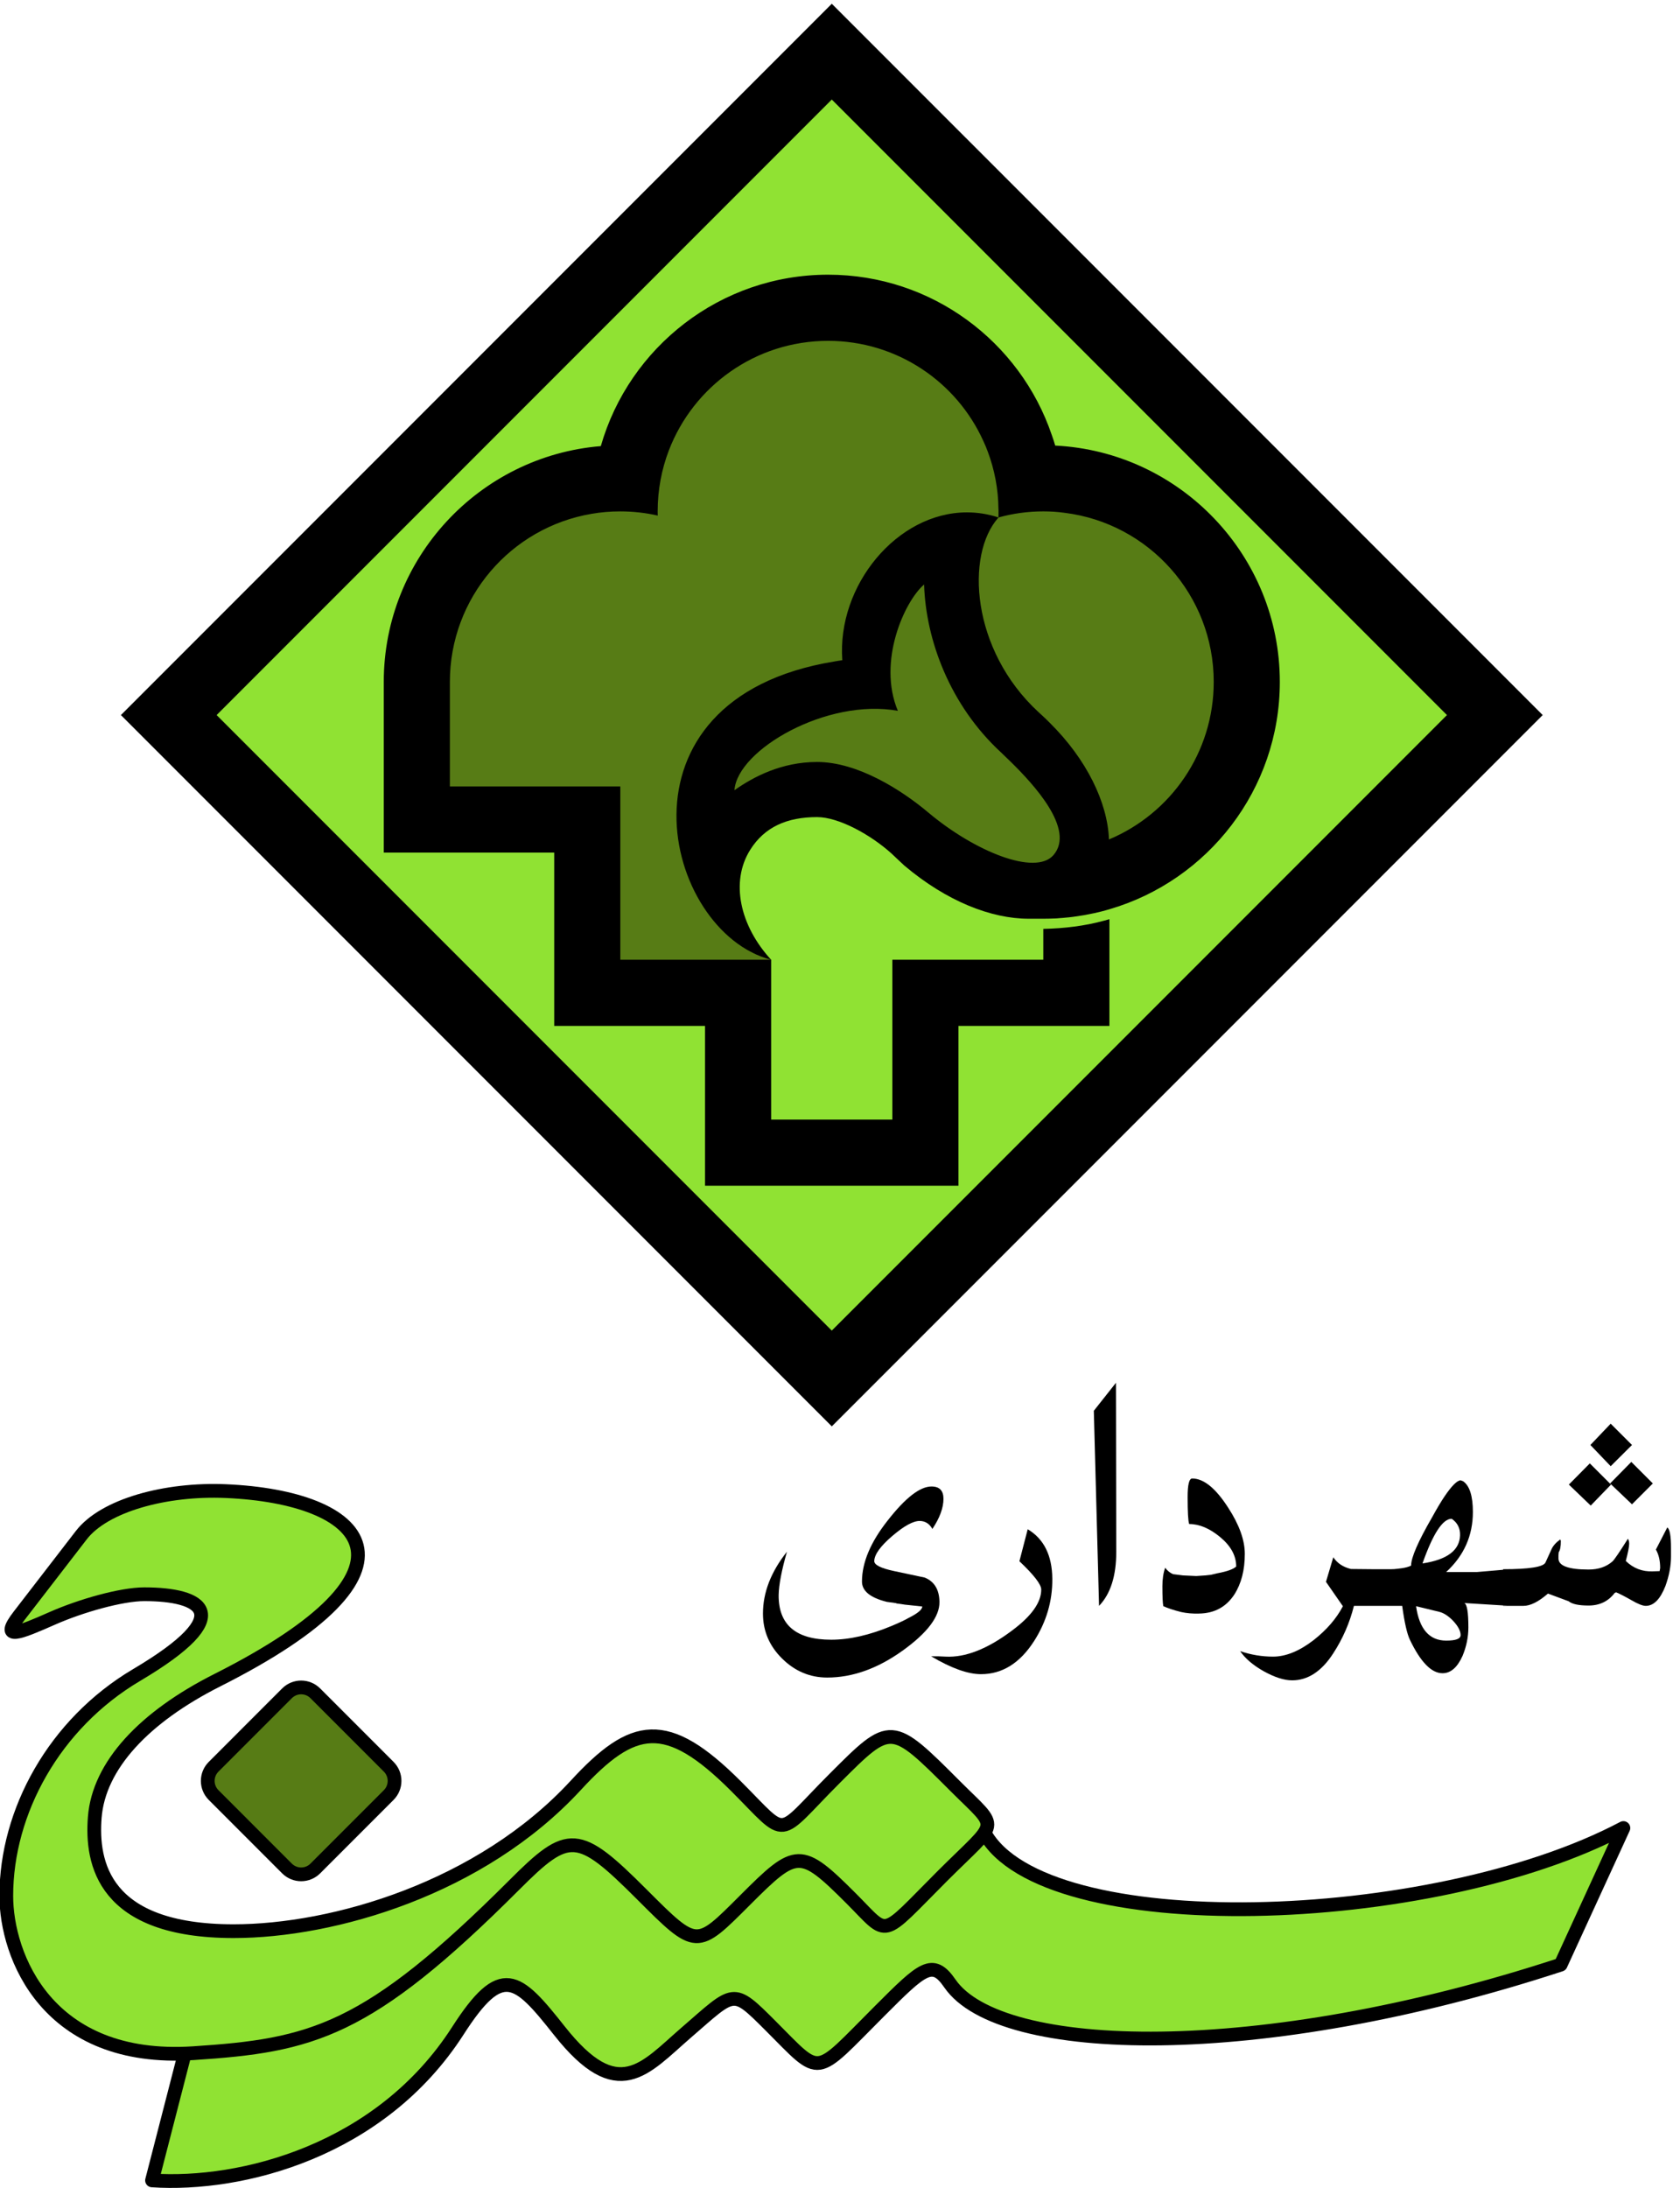 <?xml version="1.0" encoding="utf-8"?>
<!-- Generator: Adobe Illustrator 16.0.0, SVG Export Plug-In . SVG Version: 6.00 Build 0)  -->
<!DOCTYPE svg PUBLIC "-//W3C//DTD SVG 1.1//EN" "http://www.w3.org/Graphics/SVG/1.1/DTD/svg11.dtd">
<svg version="1.1" id="Layer_1" xmlns="http://www.w3.org/2000/svg" xmlns:xlink="http://www.w3.org/1999/xlink" x="0px" y="0px"
	 width="228.333px" height="297.167px" viewBox="0 0 228.333 297.167" enable-background="new 0 0 228.333 297.167"
	 xml:space="preserve">
<g>
	
		<rect x="49.332" y="33.408" transform="matrix(-0.707 0.707 -0.707 -0.707 261.67 85.869)" fill="#90E233" width="127.438" height="127.439"/>
	<path d="M113.05,13.521l41.805,41.803l41.805,41.804l-41.803,41.804l-41.806,41.804l-41.805-41.804L29.442,97.128l41.804-41.804
		L113.05,13.521 M113.05,0.51l-6.505,6.505L64.742,48.818L22.938,90.623l-6.505,6.505l6.505,6.505l41.804,41.804l41.805,41.804
		l6.505,6.504l6.505-6.504l41.806-41.804l41.803-41.804l6.505-6.505l-6.505-6.505L161.36,48.818L119.555,7.015L113.05,0.51
		L113.05,0.51z"/>
</g>
<polygon fill="#577C15" points="58.767,91.679 57.271,105.658 72.494,111.397 79.481,116.887 80.231,133.233 100.571,135.482 
	104.809,130.365 102.042,129.289 99.696,121.255 102.068,110.149 114.048,107.652 126.279,115.389 141.252,120.007 155.975,117.013 
	162.339,109.774 165.96,96.048 165.96,78.578 140.626,65.849 130.77,48.129 114.922,44.51 99.073,45.759 87.841,55.367 
	85.971,64.726 70.871,68.096 62.635,78.079 "/>
<path d="M143.414,60.523c-0.137-0.479-0.286-0.958-0.464-1.437c-4.3-12.654-16.292-21.774-30.399-21.774
	c-14.645,0-27.044,9.853-30.893,23.285c-16.501,1.348-29.5,15.214-29.5,32.03v23.182h23.166v23.539h20.499v21.712h34.444v-21.712
	h20.515v-14.495c-0.046,0.016-0.106,0.029-0.151,0.046c-0.194,0.059-0.403,0.119-0.597,0.164c-2.64,0.718-5.394,1.048-8.236,1.109
	v4.193h-20.517v21.712h-16.472v-21.712h-20.5v-23.542H61.143V92.628c0-11.47,8.326-20.993,19.271-22.836
	c1.273-0.223,2.562-0.328,3.895-0.328c1.752,0,3.443,0.194,5.091,0.569c-0.015-0.195-0.015-0.375-0.015-0.569
	c0-2.92,0.538-5.72,1.526-8.296c3.34-8.7,11.771-14.87,21.639-14.87c9.374,0,17.477,5.585,21.1,13.612
	c0.224,0.479,0.436,0.974,0.612,1.467c0.899,2.411,1.41,5.002,1.439,7.712c0.014,0.12,0.014,0.254,0.014,0.374
	c0,0.269,0,0.554-0.014,0.823c-1.453-0.479-2.877-0.688-4.282-0.688c-9.511,0-17.688,9.942-16.938,20.08
	c-0.389,0.061-0.764,0.105-1.136,0.181c-30.999,5.105-23.227,36.73-8.537,40.506c-4.253-4.614-5.571-10.604-2.846-14.931
	c1.946-3.099,4.988-4.446,9.09-4.446c2.979,0,7.322,2.425,10.109,4.94c0.224,0.196,1.585,1.513,1.737,1.633
	c5.777,4.881,11.842,7.231,16.905,7.231h2.079c0.48,0,0.899-0.014,1.29-0.03h0.103c0.286-0.013,0.554-0.028,0.84-0.059
	c0.239-0.016,0.48-0.03,0.703-0.06c0.346-0.029,0.674-0.06,1.003-0.105c0.434-0.06,0.853-0.12,1.288-0.195
	c0.227-0.03,0.451-0.075,0.675-0.121c0.643-0.119,1.287-0.253,1.916-0.417c0.36-0.09,0.718-0.194,1.08-0.299
	c13.371-3.895,23.164-16.264,23.164-30.879C173.946,75.454,160.392,61.361,143.414,60.523z M126.177,110.373
	c-3.625-3.054-9.599-6.873-15.124-6.873c-4.823,0-8.641,2.007-11.231,3.834c0.373-5.481,12.547-12.532,22.207-10.783
	c-2.8-6.677,0.883-14.853,3.566-17.16c0.236,7.548,3.517,16.413,10.452,22.807c0,0,1.078,1.034,1.332,1.287
	c3.008,2.95,8.817,9.151,5.808,12.655C140.718,119.014,132.452,115.645,126.177,110.373z M150.782,113.998
	c-0.018,0.015-0.046,0.015-0.06,0.029c-0.182-5.03-3.058-10.917-8.042-15.843c-0.331-0.329-0.658-0.659-1.02-0.986
	c-0.178-0.165-0.36-0.33-0.54-0.495c-9.119-8.416-9.941-21.37-5.405-26.417c1.947-0.538,3.969-0.823,6.082-0.823
	c0.986,0,1.943,0.059,2.901,0.194c11.429,1.423,20.263,11.171,20.263,22.97C164.961,102.244,159.107,110.494,150.782,113.998z"/>
<path fill="#90E233" stroke="#000000" stroke-width="1.868" stroke-linejoin="round" stroke-miterlimit="10" d="M133.806,248.939
	c7.995,14.745,60.8,13.138,86.833-0.637c-8.522,18.562,0,0-8.522,18.562c-40.976,13.424-76.191,12.452-83.004,2.568
	c-2.364-3.435-3.732-2.103-9.569,3.736c-9.05,9.047-7.764,9.047-14.827,1.984c-5.196-5.195-4.822-4.79-11.441,0.933
	c-5.694,4.925-9.261,9.847-17.248-0.248c-5.754-7.271-7.85-9.25-13.806,0.015c-10.506,16.345-29.418,21.129-41.559,20.314
	c4.436-17.197,4.436-17.197,4.436-17.197l25.144-14.519l36.011-19.921l8.045,8.428l20.286-6.13L133.806,248.939z"/>
<path fill="#90E233" stroke="#000000" stroke-width="1.868" stroke-miterlimit="10" d="M2.605,219.467
	c8.406-10.896,0,0,8.406-10.896c3.132-4.12,11.538-6.383,19.691-6.031c18.911,0.817,28.951,10.505-1.168,25.683
	c-9.896,4.988-16.11,11.558-16.655,18.639c-0.474,6.162,1.128,15.451,18.874,15.451c13.542,0,33.582-5.799,46.503-19.809
	c7.777-8.435,12.309-9.352,21.79,0.128c7.271,7.271,5.254,7.073,13.427-1.101c7.638-7.637,7.638-7.637,16.377,1.101
	c6.086,6.088,6.037,4.387-1.785,12.207c-8.581,8.582-7.122,8.289-12.374,3.035c-6.889-6.887-7.453-6.751-14.399,0.196
	c-6.653,6.651-6.557,6.75-14.086-0.778c-8.64-8.64-9.924-8.64-17.278-1.286c-20.012,20.013-27.552,21.832-43.662,22.882
	C6.325,280.189,0.855,265.56,0.855,257.523c0-11.44,6.512-23.378,17.706-30.001c14.008-8.289,8.872-10.974,1.05-10.974
	c-3.122,0-8.657,1.576-12.491,3.269C2.58,221.82-0.022,222.874,2.605,219.467z"/>
<path fill="#577C15" stroke="#000000" stroke-width="1.868" stroke-miterlimit="10" d="M29.031,239.982
	c-1.061,1.06-1.061,2.778,0,3.84l9.978,9.979c1.062,1.06,2.781,1.06,3.843,0l9.978-9.979c1.06-1.062,1.06-2.78,0-3.84l-9.979-9.98
	c-1.06-1.061-2.78-1.061-3.842,0L29.031,239.982z"/>
<g>
	<path d="M128.229,203.582c0,1.227-0.502,2.592-1.506,4.096c-0.391-0.696-0.947-1.058-1.672-1.086
		c-0.892-0.027-2.146,0.648-3.761,2.028c-1.615,1.378-2.438,2.514-2.466,3.406c-0.028,0.53,0.879,0.989,2.716,1.378l4.138,0.878
		c1.31,0.53,1.979,1.629,2.007,3.301c0.027,2.005-1.65,4.222-5.037,6.645c-3.385,2.424-6.791,3.636-10.218,3.636
		c-2.341,0-4.382-0.855-6.122-2.569c-1.742-1.713-2.612-3.756-2.612-6.123c0-2.869,1.088-5.669,3.261-8.4
		c-0.727,2.535-1.102,4.5-1.129,5.893c-0.028,4.039,2.354,6.06,7.146,6.06c2.48,0,5.225-0.628,8.234-1.882
		c1.058-0.445,1.824-0.808,2.298-1.086c1.226-0.613,1.84-1.129,1.84-1.546l-2.383-0.252c-0.307-0.055-0.697-0.11-1.17-0.166
		c0.25,0-0.168-0.07-1.254-0.209c-2.257-0.557-3.386-1.478-3.386-2.758c0-2.592,1.171-5.363,3.511-8.317
		c2.396-3.065,4.375-4.597,5.936-4.597C127.685,201.91,128.229,202.468,128.229,203.582z"/>
	<path d="M143.023,214.448c0.026,3.009-0.795,5.823-2.467,8.443c-1.923,3.008-4.332,4.514-7.229,4.514
		c-1.784,0-4.041-0.809-6.772-2.425h1.005l0.96,0.042c2.675,0.14,5.669-1.031,8.985-3.511c2.676-1.978,4.012-3.844,4.012-5.6
		c0-0.696-0.989-1.978-2.967-3.844l1.128-4.347C141.879,209.029,142.995,211.272,143.023,214.448z"/>
	<path d="M151.716,210.771c0,3.288-0.781,5.739-2.341,7.355l-0.711-26.497l3.009-3.803L151.716,210.771z"/>
	<path d="M169.184,211.063c0,2.202-0.475,4.041-1.42,5.518c-1.115,1.698-2.718,2.563-4.807,2.591
		c-0.863,0.028-1.672-0.042-2.425-0.208c-1.002-0.252-1.811-0.517-2.424-0.795c-0.084-0.418-0.124-1.323-0.124-2.716
		c0-0.947,0.124-1.784,0.375-2.508c0.307,0.417,0.669,0.71,1.087,0.877l1.338,0.167l1.797,0.084l1.253-0.084
		c0.056,0,0.307-0.027,0.753-0.084c0.083-0.027,0.375-0.097,0.878-0.208c1.337-0.251,2.187-0.558,2.549-0.92
		c0-1.448-0.717-2.771-2.152-3.97c-1.435-1.197-2.849-1.797-4.242-1.797c-0.14-0.417-0.208-1.643-0.208-3.677
		c0-1.672,0.208-2.508,0.625-2.508c1.562,0,3.19,1.324,4.891,3.97C168.431,207.107,169.184,209.196,169.184,211.063z"/>
	<path d="M204.292,218.066v0.06h0.919L204.292,218.066z M216.076,198.772l-2.849,2.881l2.972,2.851l2.758-2.851L216.076,198.772z
		 M218.912,193.379l-2.759,2.896l2.759,2.881l2.896-2.881L218.912,193.379z M221.716,198.573l-2.882,2.927l2.974,2.834l2.834-2.834
		L221.716,198.573z"/>
	<path d="M226.604,207.477l-1.548,3.003c0.398,0.69,0.582,1.532,0.582,2.513l-0.076,0.415l-0.92,0.03
		c-1.425,0.062-2.65-0.413-3.677-1.41c0.307-1.149,0.459-1.93,0.459-2.345c0-0.275-0.062-0.506-0.169-0.674
		c-1.149,1.823-1.838,2.834-2.083,3.065c-0.843,0.75-1.931,1.118-3.264,1.118c-2.729,0-4.092-0.505-4.092-1.5v-0.461l0.03-0.383
		c0.199-0.275,0.292-0.781,0.292-1.547l-0.078-0.199c-0.582,0.415-0.995,0.874-1.211,1.38l-0.796,1.747
		c-0.275,0.613-2.207,0.918-5.762,0.918v0.078l-3.555,0.305h-4.184c2.42-2.221,3.631-4.949,3.631-8.151
		c0-2.176-0.444-3.57-1.332-4.184l-0.338-0.123c-0.489,0.031-1.226,0.766-2.206,2.222c-0.414,0.613-0.981,1.547-1.67,2.804
		c-1.9,3.279-2.851,5.471-2.851,6.559c-0.322,0.168-0.736,0.275-1.226,0.352c-0.491,0.062-0.845,0.108-1.073,0.123
		c-0.214,0.015-0.491,0.015-0.798,0.015h-2.038l-3.048-0.03c-1.059-0.26-1.854-0.781-2.392-1.594l-0.995,3.34l2.299,3.311
		c-0.874,1.67-2.192,3.202-3.969,4.597c-1.947,1.503-3.802,2.252-5.518,2.252c-1.501,0-3.004-0.244-4.475-0.749
		c0.675,0.995,1.746,1.915,3.218,2.742c1.471,0.812,2.759,1.226,3.847,1.226c2.145,0,4.016-1.226,5.593-3.678
		c1.287-1.977,2.223-4.121,2.805-6.437h6.559c0.307,2.254,0.658,3.786,1.042,4.597c1.456,3.035,2.927,4.553,4.444,4.553
		c1.103,0,2.007-0.781,2.711-2.345c0.521-1.241,0.798-2.544,0.798-3.878c0-2.067-0.184-3.155-0.552-3.31l5.271,0.323l0.919,0.06
		h1.84c0.95,0,2.053-0.551,3.34-1.67l2.805,1.043c0.49,0.398,1.395,0.582,2.713,0.582c1.501,0,2.682-0.567,3.554-1.717l0.199-0.076
		c0.476,0.199,1.166,0.551,2.055,1.057c0.889,0.521,1.547,0.781,1.961,0.781c1.088,0,1.977-0.904,2.682-2.711
		c0.49-1.363,0.751-2.697,0.751-3.969v-1.211C227.11,208.61,226.941,207.691,226.604,207.477z M197.304,206.296
		c0.783,0.537,1.166,1.287,1.135,2.252c-0.062,2.039-1.763,3.311-5.104,3.816C194.76,208.319,196.079,206.296,197.304,206.296z
		 M196.554,222.846c-2.283,0-3.648-1.563-4.093-4.673l3.097,0.751c0.613,0.138,1.257,0.535,1.915,1.21
		c0.705,0.752,1.042,1.41,1.042,1.962C198.515,222.602,197.872,222.846,196.554,222.846z"/>
</g>
</svg>
